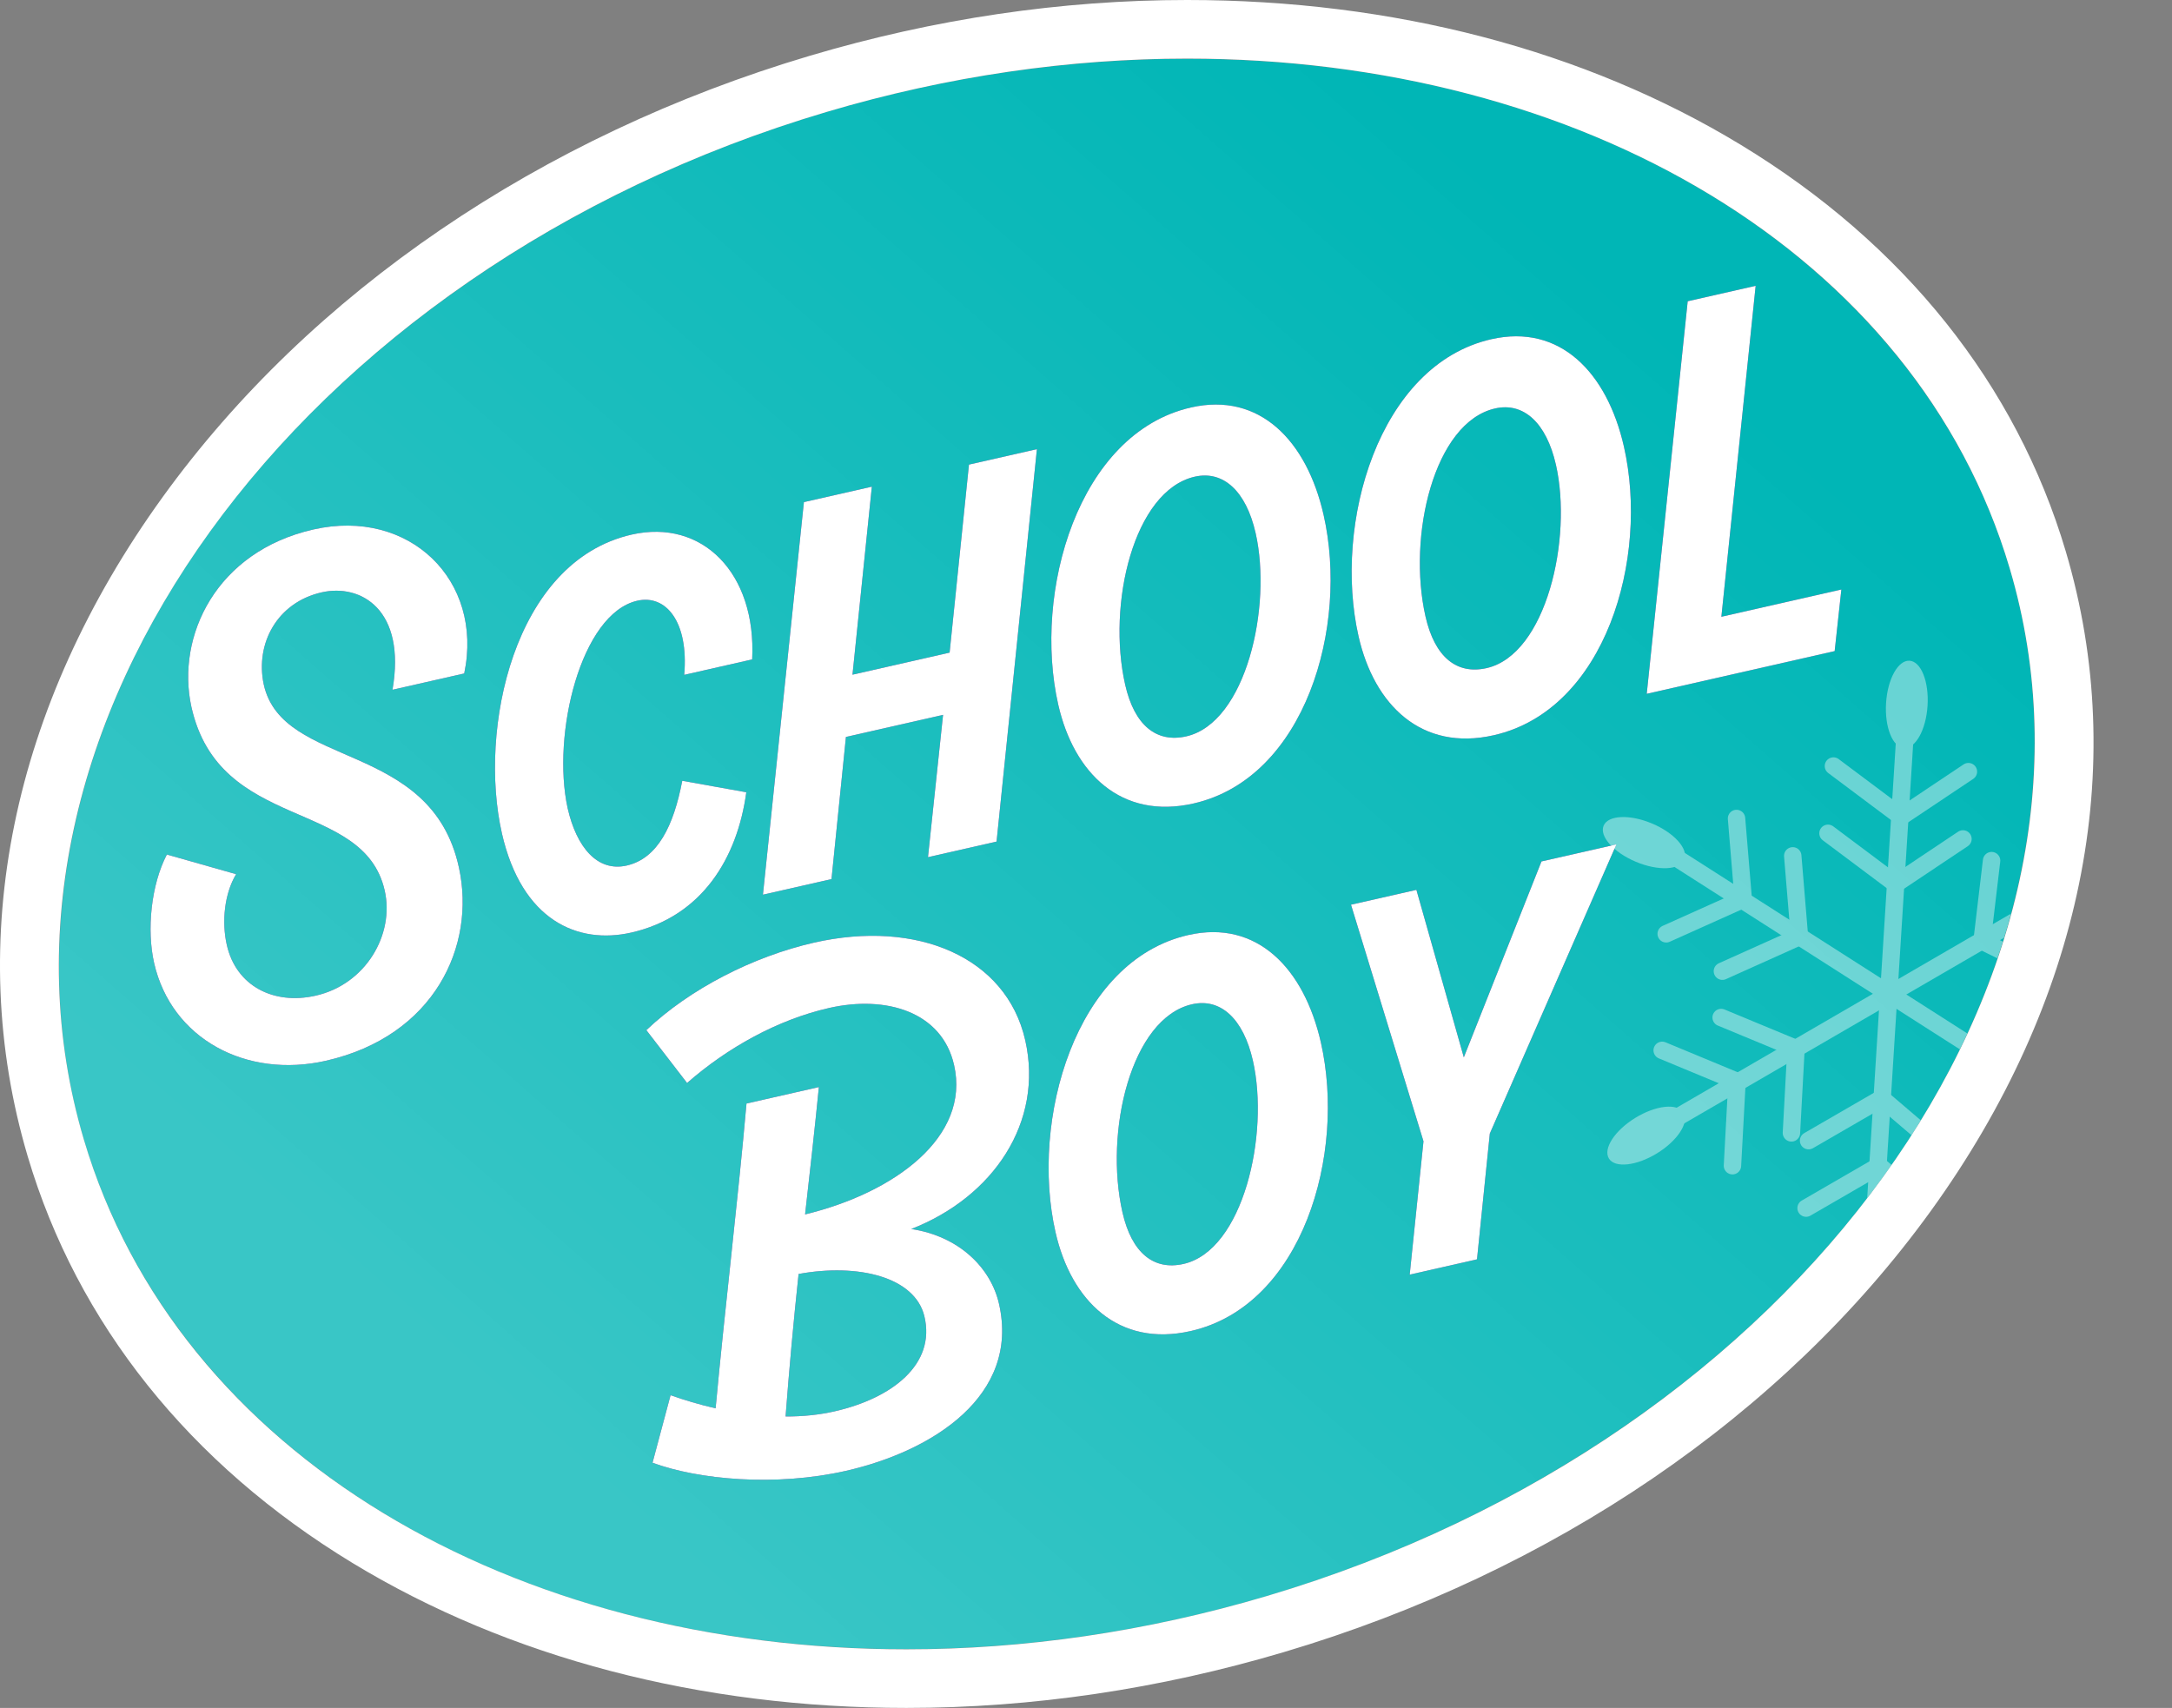 <?xml version="1.0" encoding="UTF-8"?><svg id="_レイヤー_2" xmlns="http://www.w3.org/2000/svg" xmlns:xlink="http://www.w3.org/1999/xlink" viewBox="0 0 200.145 157.387"><rect x="0" y="0" width="200.145" height="157.387" fill="#808080" stroke="none"/><defs><style>.cls-1,.cls-2{fill:none;}.cls-3{fill:#00b6b6;}.cls-2{stroke:#fff;stroke-linecap:round;stroke-miterlimit:10;stroke-width:1.604px;}.cls-4{fill:#1d1b79;}.cls-5{fill:#fff;}.cls-6{fill:url(#_名称未設定グラデーション_733);}.cls-7{opacity:.4;}.cls-8{opacity:.56;}.cls-9{clip-path:url(#clippath);}</style><linearGradient id="_名称未設定グラデーション_733" x1="144.813" y1="23.528" x2="48.837" y2="133.023" gradientTransform="translate(26.379 -24.194) rotate(16.532)" gradientUnits="userSpaceOnUse"><stop offset="0" stop-color="#fff" stop-opacity="0"/><stop offset=".548" stop-color="#fff" stop-opacity=".213"/><stop offset=".999" stop-color="#fff" stop-opacity=".4"/></linearGradient><clipPath id="clippath"><ellipse class="cls-1" cx="96.458" cy="78.694" rx="92.552" ry="71.326" transform="translate(-18.405 30.7) rotate(-16.532)"/></clipPath></defs><g id="ttl"><ellipse class="cls-3" cx="96.458" cy="78.694" rx="92.552" ry="71.326" transform="translate(-18.405 30.7) rotate(-16.532)"/><g class="cls-8"><ellipse class="cls-6" cx="96.458" cy="78.694" rx="92.552" ry="71.326" transform="translate(-18.405 30.7) rotate(-16.532)"/></g><path class="cls-4" d="M14.2,88.735c-.691-3.043-.281-7.197,1.177-9.989l6.379,1.811c-1.071,1.782-1.346,4.367-.854,6.532.851,3.744,4.276,5.55,8.196,4.66,4.622-1.051,7.268-5.652,6.351-9.688-1.941-8.542-15.241-5.335-17.814-16.932-1.418-6.508,2.286-14.302,11.237-16.336,8.835-2.008,15.706,4.674,13.906,13.268l-6.611,1.502c1.279-7.367-2.904-9.8-6.531-8.976-4.096.931-6.127,4.715-5.335,8.473,1.724,7.853,15.435,5.105,17.99,16.892,1.577,7.209-2.255,15.525-12.259,17.799-7.313,1.662-14.236-1.995-15.832-9.015Z"/><path class="cls-4" d="M46.246,76.776c-2.153-9.479,1.02-25.026,11.96-27.513,6.493-1.476,11.51,3.536,11.105,11.503l-6.261,1.423c.425-4.896-1.688-7.43-4.321-6.832-5.207,1.183-7.906,12.317-6.422,19.118.824,3.627,2.755,5.896,5.445,5.285,2.867-.652,4.33-3.692,5.117-7.809l5.901,1.058c-.83,6.096-4.104,11.454-10.599,12.93-4.914,1.117-10.092-1.09-11.927-9.164Z"/><path class="cls-4" d="M89.288,42.813l6.261-1.423-3.718,36.162-6.319,1.436,1.389-13.113-8.951,2.034-1.33,13.1-6.318,1.436,3.776-36.175,6.26-1.423-1.784,17.326,8.951-2.035,1.784-17.325Z"/><path class="cls-4" d="M97.516,64.938c-2.354-10.354,1.819-25.022,12.233-27.39,6.318-1.436,10.661,3.052,12.217,9.898,2.341,10.297-1.687,24.255-11.983,26.595-6.669,1.516-11.031-2.784-12.467-9.104ZM115.701,49.115c-.878-3.861-2.976-5.785-5.608-5.187-5.616,1.277-8.098,11.747-6.409,19.177.851,3.744,2.884,5.375,5.633,4.75,5.499-1.25,7.927-11.954,6.385-18.74Z"/><path class="cls-4" d="M125.19,58.648c-2.354-10.354,1.819-25.023,12.233-27.39,6.318-1.436,10.661,3.052,12.218,9.898,2.34,10.297-1.688,24.255-11.984,26.595-6.669,1.516-11.03-2.784-12.467-9.104ZM143.375,42.826c-.878-3.861-2.977-5.785-5.609-5.186-5.616,1.276-8.098,11.747-6.408,19.176.851,3.744,2.883,5.375,5.632,4.75,5.499-1.25,7.928-11.954,6.386-18.74Z"/><path class="cls-4" d="M158.62,56.836l11.057-2.513-.617,5.677-17.317,3.936,3.776-36.175,6.26-1.423-3.158,30.498Z"/><path class="cls-5" d="M14.2,88.735c-.691-3.043-.281-7.197,1.177-9.989l6.379,1.811c-1.071,1.782-1.346,4.367-.854,6.532.851,3.744,4.276,5.55,8.196,4.66,4.622-1.051,7.268-5.652,6.351-9.688-1.941-8.542-15.241-5.335-17.814-16.932-1.418-6.508,2.286-14.302,11.237-16.336,8.835-2.008,15.706,4.674,13.906,13.268l-6.611,1.502c1.279-7.367-2.904-9.8-6.531-8.976-4.096.931-6.127,4.715-5.335,8.473,1.724,7.853,15.435,5.105,17.99,16.892,1.577,7.209-2.255,15.525-12.259,17.799-7.313,1.662-14.236-1.995-15.832-9.015Z"/><path class="cls-5" d="M46.246,76.776c-2.153-9.479,1.02-25.026,11.96-27.513,6.493-1.476,11.51,3.536,11.105,11.503l-6.261,1.423c.425-4.896-1.688-7.43-4.321-6.832-5.207,1.183-7.906,12.317-6.422,19.118.824,3.627,2.755,5.896,5.445,5.285,2.867-.652,4.33-3.692,5.117-7.809l5.901,1.058c-.83,6.096-4.104,11.454-10.599,12.93-4.914,1.117-10.092-1.09-11.927-9.164Z"/><path class="cls-5" d="M89.288,42.813l6.261-1.423-3.718,36.162-6.319,1.436,1.389-13.113-8.951,2.034-1.33,13.1-6.318,1.436,3.776-36.175,6.26-1.423-1.784,17.326,8.951-2.035,1.784-17.325Z"/><path class="cls-5" d="M97.516,64.938c-2.354-10.354,1.819-25.022,12.233-27.39,6.318-1.436,10.661,3.052,12.217,9.898,2.341,10.297-1.687,24.255-11.983,26.595-6.669,1.516-11.031-2.784-12.467-9.104ZM115.701,49.115c-.878-3.861-2.976-5.785-5.608-5.187-5.616,1.277-8.098,11.747-6.409,19.177.851,3.744,2.884,5.375,5.633,4.75,5.499-1.25,7.927-11.954,6.385-18.74Z"/><path class="cls-5" d="M125.19,58.648c-2.354-10.354,1.819-25.023,12.233-27.39,6.318-1.436,10.661,3.052,12.218,9.898,2.34,10.297-1.688,24.255-11.984,26.595-6.669,1.516-11.03-2.784-12.467-9.104ZM143.375,42.826c-.878-3.861-2.977-5.785-5.609-5.186-5.616,1.276-8.098,11.747-6.408,19.176.851,3.744,2.883,5.375,5.632,4.75,5.499-1.25,7.928-11.954,6.386-18.74Z"/><path class="cls-5" d="M158.62,56.836l11.057-2.513-.617,5.677-17.317,3.936,3.776-36.175,6.26-1.423-3.158,30.498Z"/><path class="cls-4" d="M83.968,113.254c4.396.663,7.331,3.563,8.089,6.898,1.929,8.482-6.143,13.578-14.1,15.387-6.494,1.476-13.598.813-17.828-.746l1.662-6.224c1.271.448,2.659.871,4.151,1.209.854-9.238,2.056-19.109,2.846-28.087l6.669-1.516c-.372,3.776-.821,7.755-1.271,11.734,8.281-2.005,15.233-7.155,13.73-13.766-1.117-4.915-6.266-6.451-11.531-5.254-4.739,1.077-9.38,3.669-13.073,6.909l-3.752-4.87c3.996-3.799,9.839-6.789,15.456-8.065,9.478-2.154,17.713,1.327,19.455,8.991,1.716,7.548-2.931,14.448-10.504,17.4ZM85.178,121.285c-.883-3.614-6.096-4.891-11.59-3.887-.473,4.414-.875,8.873-1.199,13.131,1.602.005,3.104-.151,4.508-.47,5.324-1.21,9.35-4.34,8.281-8.773Z"/><path class="cls-4" d="M97.264,113.554c-2.354-10.354,1.82-25.023,12.234-27.39,6.318-1.436,10.661,3.052,12.217,9.897,2.34,10.297-1.687,24.255-11.983,26.595-6.67,1.516-11.031-2.784-12.468-9.103ZM115.45,97.732c-.878-3.861-2.977-5.785-5.609-5.187-5.616,1.276-8.098,11.747-6.408,19.177.851,3.744,2.883,5.374,5.632,4.749,5.5-1.25,7.928-11.952,6.386-18.739Z"/><path class="cls-4" d="M129.901,117.458l1.27-12.286-6.679-21.802,6.026-1.369,4.37,15.435,7.156-18.054,6.903-1.569-11.664,26.646-1.181,11.59-6.202,1.409Z"/><path class="cls-5" d="M83.968,113.254c4.396.663,7.331,3.563,8.089,6.898,1.929,8.482-6.143,13.578-14.1,15.387-6.494,1.476-13.598.813-17.828-.746l1.662-6.224c1.271.448,2.659.871,4.151,1.209.854-9.238,2.056-19.109,2.846-28.087l6.669-1.516c-.372,3.776-.821,7.755-1.271,11.734,8.281-2.005,15.233-7.155,13.73-13.766-1.117-4.915-6.266-6.451-11.531-5.254-4.739,1.077-9.38,3.669-13.073,6.909l-3.752-4.87c3.996-3.799,9.839-6.789,15.456-8.065,9.478-2.154,17.713,1.327,19.455,8.991,1.716,7.548-2.931,14.448-10.504,17.4ZM85.178,121.285c-.883-3.614-6.096-4.891-11.59-3.887-.473,4.414-.875,8.873-1.199,13.131,1.602.005,3.104-.151,4.508-.47,5.324-1.21,9.35-4.34,8.281-8.773Z"/><path class="cls-5" d="M97.264,113.554c-2.354-10.354,1.82-25.023,12.234-27.39,6.318-1.436,10.661,3.052,12.217,9.897,2.34,10.297-1.687,24.255-11.983,26.595-6.67,1.516-11.031-2.784-12.468-9.103ZM115.45,97.732c-.878-3.861-2.977-5.785-5.609-5.187-5.616,1.276-8.098,11.747-6.408,19.177.851,3.744,2.883,5.374,5.632,4.749,5.5-1.25,7.928-11.952,6.386-18.739Z"/><path class="cls-5" d="M129.901,117.458l1.27-12.286-6.679-21.802,6.026-1.369,4.37,15.435,7.156-18.054,6.903-1.569-11.664,26.646-1.181,11.59-6.202,1.409Z"/><path class="cls-5" d="M109.392,5.4c36.182-0,67.154,17.854,75.793,46.958,11.209,37.764-19.429,80.168-68.431,94.713-11.237,3.335-22.463,4.916-33.229,4.916-36.182,0-67.154-17.854-75.793-46.958C-3.477,67.265,27.161,24.861,76.163,10.316c11.237-3.335,22.463-4.916,33.229-4.916M109.392,0v5.4l-0.0.982-0-.982V0c-11.58,0-23.277,1.729-34.765,5.139C49.79,12.511,28.611,26.952,14.991,45.803,1.063,65.08-3.353,86.659,2.555,106.565c4.57,15.398,14.924,28.356,29.942,37.473,14.386,8.733,32.031,13.349,51.027,13.349,11.58,0,23.277-1.729,34.765-5.139,24.837-7.372,46.016-21.813,59.635-40.663,13.928-19.277,18.344-40.857,12.436-60.763-4.57-15.397-14.924-28.355-29.943-37.472C146.032,4.616,128.387,0,109.392,0h0Z"/><g class="cls-9"><g class="cls-7"><line class="cls-2" x1="175.611" y1="66.636" x2="172.497" y2="116.205"/><polyline class="cls-2" points="181.385 71.108 175.176 75.255 168.947 70.591"/><polyline class="cls-2" points="180.883 77.308 174.674 81.455 168.445 76.79"/><polyline class="cls-2" points="178.839 112.276 173.161 107.428 166.427 111.328"/><polyline class="cls-2" points="179.07 106.061 173.391 101.213 166.657 105.113"/><line class="cls-2" x1="152.652" y1="104.075" x2="195.606" y2="79.141"/><polyline class="cls-2" points="153.166 96.79 160.062 99.651 159.642 107.422"/><polyline class="cls-2" points="158.6 93.765 165.497 96.626 165.076 104.397"/><polyline class="cls-2" points="188.818 76.048 187.939 83.462 194.921 86.898"/><polyline class="cls-2" points="183.52 79.307 182.641 86.722 189.624 90.157"/><line class="cls-2" x1="153.307" y1="78.306" x2="195.157" y2="105.053"/><polyline class="cls-2" points="160.017 75.423 160.636 82.864 153.537 86.052"/><polyline class="cls-2" points="165.197 78.867 165.815 86.307 158.716 89.496"/><polyline class="cls-2" points="194.794 97.601 187.801 100.219 187.949 108"/><polyline class="cls-2" points="189.469 94.388 182.476 97.005 182.624 104.786"/><path class="cls-5" d="M173.797,64.788c-.14,2.222.603,4.076,1.659,4.142,1.056.066,2.025-1.681,2.164-3.902.14-2.221-.603-4.076-1.659-4.142s-2.025,1.681-2.164,3.902Z"/><path class="cls-5" d="M195.575,76.428c-1.762,1.361-2.665,3.142-2.019,3.979.647.837,2.599.413,4.361-.948,1.762-1.361,2.665-3.142,2.019-3.979-.647-.837-2.599-.413-4.36.948Z"/><path class="cls-5" d="M152.693,106.279c1.896-1.166,2.984-2.842,2.43-3.743-.554-.901-2.54-.686-4.436.479-1.896,1.166-2.984,2.842-2.43,3.743.554.901,2.54.686,4.436-.479Z"/><path class="cls-5" d="M174.325,117.338c.08-2.224-.712-4.058-1.77-4.096-1.057-.038-1.979,1.735-2.059,3.959-.08,2.224.712,4.058,1.77,4.096,1.057.038,1.979-1.735,2.059-3.959Z"/><path class="cls-5" d="M196.392,103.978c-1.89-1.175-3.875-1.4-4.434-.501-.558.898.521,2.579,2.411,3.755,1.89,1.175,3.875,1.4,4.434.501.558-.898-.521-2.579-2.411-3.755Z"/><path class="cls-5" d="M150.743,79.415c2.052.863,4.048.772,4.458-.203.41-.975-.921-2.465-2.973-3.328-2.052-.863-4.048-.772-4.458.203-.41.975.921,2.465,2.973,3.328Z"/></g></g></g></svg>